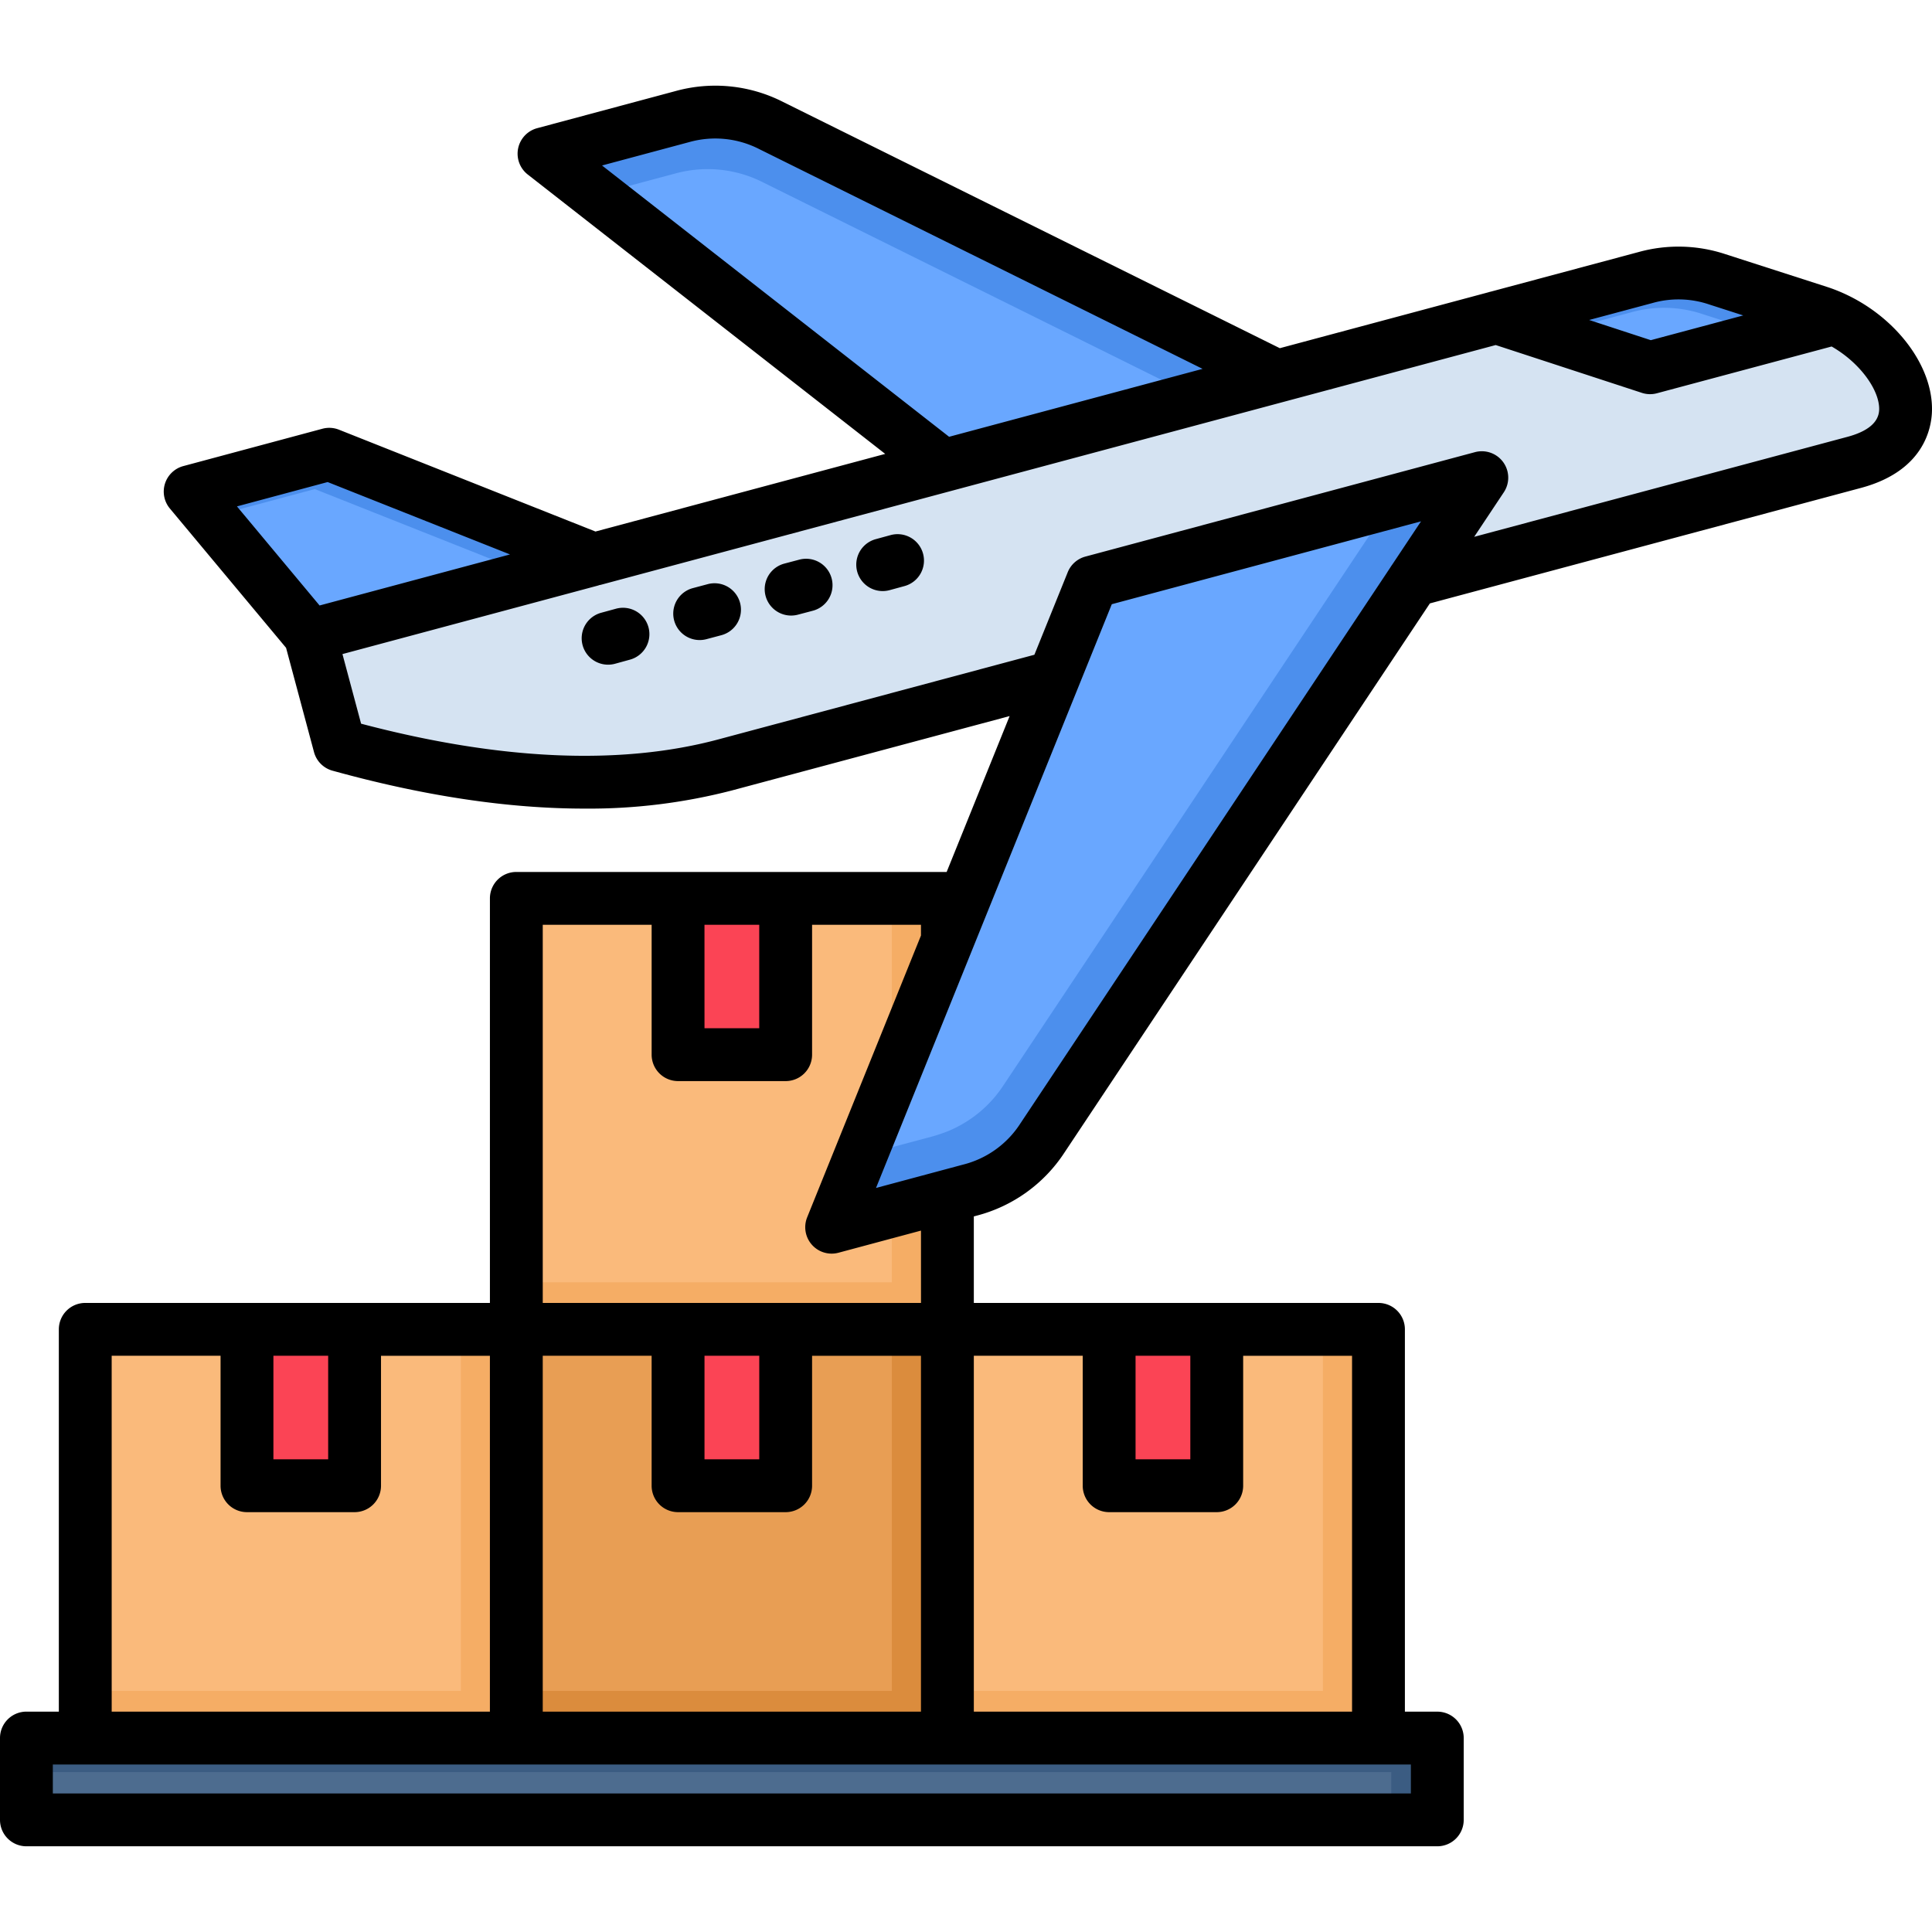 <svg id="Layer_1" viewBox="0 0 512 512" xmlns="http://www.w3.org/2000/svg" data-name="Layer 1"><path d="m136.852 238.062h114.236v134.929h-114.236z" fill="#faba7b"/><path d="m179.684 238.062h28.545v41.414h-28.545z" fill="#fb4455"/><path d="m236.349 339.826h-99.497v12.473h114.208l.029-114.237h-14.74z" fill="#f5ad65" fill-rule="evenodd"/><path d="m119.448 352.299h149.018v115.71h-149.018z" fill="#e89e54"/><path d="m179.684 352.299h28.545v41.414h-28.545z" fill="#fb4455"/><path d="m289.442 154.242-145.276-113.528 36.567-9.779a32.422 32.422 0 0 1 23.641 2.324l188.306 93.317z" fill="#69a7ff" fill-rule="evenodd"/><path d="m50.4 130.261 31.776 38.1 7.8 29.111c32.371 8.958 69.307 14.032 102.217 5.216l299.168-80.135c25.484-6.832 11.169-33.307-9.439-39.912l-26.873-8.617a32.362 32.362 0 0 0 -18.991-.482l-278.683 74.691-70.1-27.833z" fill="#d5e3f2" fill-rule="evenodd"/><path d="m50.396 130.261 31.776 38.098 75.203-20.126-70.1-27.837z" fill="#69a7ff" fill-rule="evenodd"/><path d="m486.194 84.34a37.3 37.3 0 0 0 -4.28-1.7l-26.873-8.617a32.362 32.362 0 0 0 -18.991-.482l-39.487 10.6 40.7 13.323z" fill="#69a7ff" fill-rule="evenodd"/><path d="m289.442 154.242-69.052 170.958 36.566-9.807a32.143 32.143 0 0 0 19.305-13.862l116.419-174.955z" fill="#69a7ff" fill-rule="evenodd"/><path d="m251.06 352.299h114.236v114.208h-114.236z" fill="#faba7b"/><path d="m293.92 352.299h28.545v41.414h-28.545z" fill="#fb4455"/><g fill-rule="evenodd"><path d="m56.009 136.951 27.41-7.342 57.799 22.932 16.157-4.308-70.1-27.837-36.879 9.865z" fill="#4c8fed"/><path d="m436.05 73.54-39.487 10.6 13.776 4.507 21.884-5.867a32.269 32.269 0 0 1 18.963.453l17.8 5.726 17.206-4.62a37.3 37.3 0 0 0 -4.28-1.7l-26.873-8.617a32.362 32.362 0 0 0 -18.991-.482z" fill="#4c8fed"/><path d="m178.72 46.044a32.443 32.443 0 0 1 23.641 2.356l114.945 56.977 21.147-5.67-134.079-66.448a32.422 32.422 0 0 0 -23.641-2.324l-36.567 9.779 13.89 10.857z" fill="#4c8fed"/><path d="m266.084 287.385a32.271 32.271 0 0 1 -15 12.444 41.981 41.981 0 0 1 -4.28 1.418l-18.766 5.017-7.648 18.936 30.7-8.22 5.867-1.587a32.143 32.143 0 0 0 19.305-13.862l98.3-147.685 18.114-27.269-23.84 6.406-18.136 27.24z" fill="#4c8fed"/><path d="m350.585 448.11h-99.525v12.472h114.237v-108.283h-14.712z" fill="#f5ad65"/><path d="m236.349 448.11h-99.497v12.472h114.208v-108.283h-14.711z" fill="#db8c3d"/></g><path d="m22.617 352.299h114.236v114.208h-114.236z" fill="#faba7b"/><path d="m65.476 352.299h28.516v41.414h-28.516z" fill="#fb4455"/><path d="m122.141 448.11h-99.524v12.472h114.235v-108.283h-14.711z" fill="#f5ad65" fill-rule="evenodd"/><path d="m6.997 460.582h373.918v21.713h-373.918z" fill="#4d6c8f"/><path d="m6.997 469.625h361.701v12.671h12.217v-21.714h-15.618-96.832-17.405-114.208-17.404-96.831-15.62z" fill="#3b5c82" fill-rule="evenodd"/><path d="m489.135 77.994-.026-.013a43.345 43.345 0 0 0 -5.06-1.99l-26.875-8.657a39.614 39.614 0 0 0 -22.921-.542l-39.121 10.482a6.965 6.965 0 0 0 -.744.2l-55.219 14.8-131.682-65.274a39.554 39.554 0 0 0 -28.559-2.839l-36.567 9.808a7 7 0 0 0 -2.5 12.28l94.728 74.041-76.779 20.571-67.974-26.985a7 7 0 0 0 -4.4-.254l-36.852 9.894a7 7 0 0 0 -3.562 11.247l30.79 36.915 7.4 27.622a7 7 0 0 0 4.894 4.937c24.188 6.7 46.524 10.052 66.81 10.052a150.9 150.9 0 0 0 39.091-4.821l73.553-19.7-16.686 41.309h-114.041a7 7 0 0 0 -7 7v107.213h-107.24a7 7 0 0 0 -7 7v101.31h-8.593a7 7 0 0 0 -7 7v21.686a7 7 0 0 0 7 7h373.9a7 7 0 0 0 7-7v-21.68a7 7 0 0 0 -7-7h-8.588v-101.314a7 7 0 0 0 -7-7h-107.238v-22.927l.712-.191a39.7 39.7 0 0 0 23.314-16.744l96.834-145.522 114.251-30.608c16.641-4.466 18.7-15.777 18.809-20.433.284-11.858-9.433-24.608-22.859-30.873zm-51.247 2.321a25.32 25.32 0 0 1 15.023.357l9.067 2.921-24.5 6.557-16.343-5.35zm-278.343-36.459 23.015-6.173a25.568 25.568 0 0 1 18.714 1.864l117.426 58.205-67.176 18zm-74.851 116.605-21.9-26.26 24.035-6.452 48.328 19.183zm102 84.623h14.513v27.41h-14.507zm-42.861 114.21h28.857v34.442a7 7 0 0 0 7 7h28.52a7 7 0 0 0 7-7v-34.442h28.857v94.306h-100.233zm42.867 27.439v-27.439h14.513v27.439zm-114.244-27.439h14.513v27.439h-14.513zm-42.86 0h28.856v34.442a7 7 0 0 0 7 7h28.519a7 7 0 0 0 7-7v-34.442h28.859v94.306h-100.23zm344.304 108.314v7.682h-359.9v-7.682zm-72.966-108.314h14.513v27.439h-14.513zm-14 0v34.442a7 7 0 0 0 7 7h28.517a7 7 0 0 0 7-7v-34.442h28.858v94.306h-100.235v-94.31zm-42.861-14h-100.239v-100.21h28.857v34.416a7 7 0 0 0 7 7h28.519a7 7 0 0 0 7-7v-34.416h28.857v2.841l-30.159 74.675a7 7 0 0 0 8.306 9.385l21.855-5.862zm124.85-195.618a6.989 6.989 0 0 0 -.391.589l-98.082 147.4a25.391 25.391 0 0 1 -15.3 10.989l-23 6.17 62.486-154.7 81.95-21.962zm120.636-33.9-98.885 26.491 7.849-11.8a7 7 0 0 0 -7.641-10.641l-103.241 27.674a7 7 0 0 0 -4.68 4.141l-8.836 21.876-83.742 22.429c-26 6.964-57.843 5.562-94.687-4.159l-4.941-18.449 67.593-18.123c.173-.046.34-.105.508-.164.113-.024.227-.032.339-.062l180.783-48.437c.1-.023.2-.053.3-.08l56.1-15.03 38.733 12.669a7.006 7.006 0 0 0 3.988.109l46.3-12.395c7.613 4.366 12.717 11.623 12.6 16.712-.084 3.321-2.923 5.763-8.44 7.239zm-244.944 30.939a7 7 0 0 1 -4.907 8.6l-3.939 1.077a7 7 0 1 1 -3.694-13.508l3.94-1.077a7 7 0 0 1 8.6 4.908zm-72.766 19.5a7 7 0 0 1 -4.908 8.6l-3.941 1.085a7 7 0 1 1 -3.693-13.508l3.94-1.077a7.005 7.005 0 0 1 8.602 4.902zm24.277-6.445a7 7 0 0 1 -4.965 8.567l-3.941 1.048a7 7 0 1 1 -3.6-13.531l3.94-1.049a7 7 0 0 1 8.566 4.967zm24.268-6.48a7 7 0 0 1 -4.98 8.559l-3.969 1.049a7 7 0 0 1 -3.578-13.539l3.968-1.049a7 7 0 0 1 8.559 4.982z"/></svg>